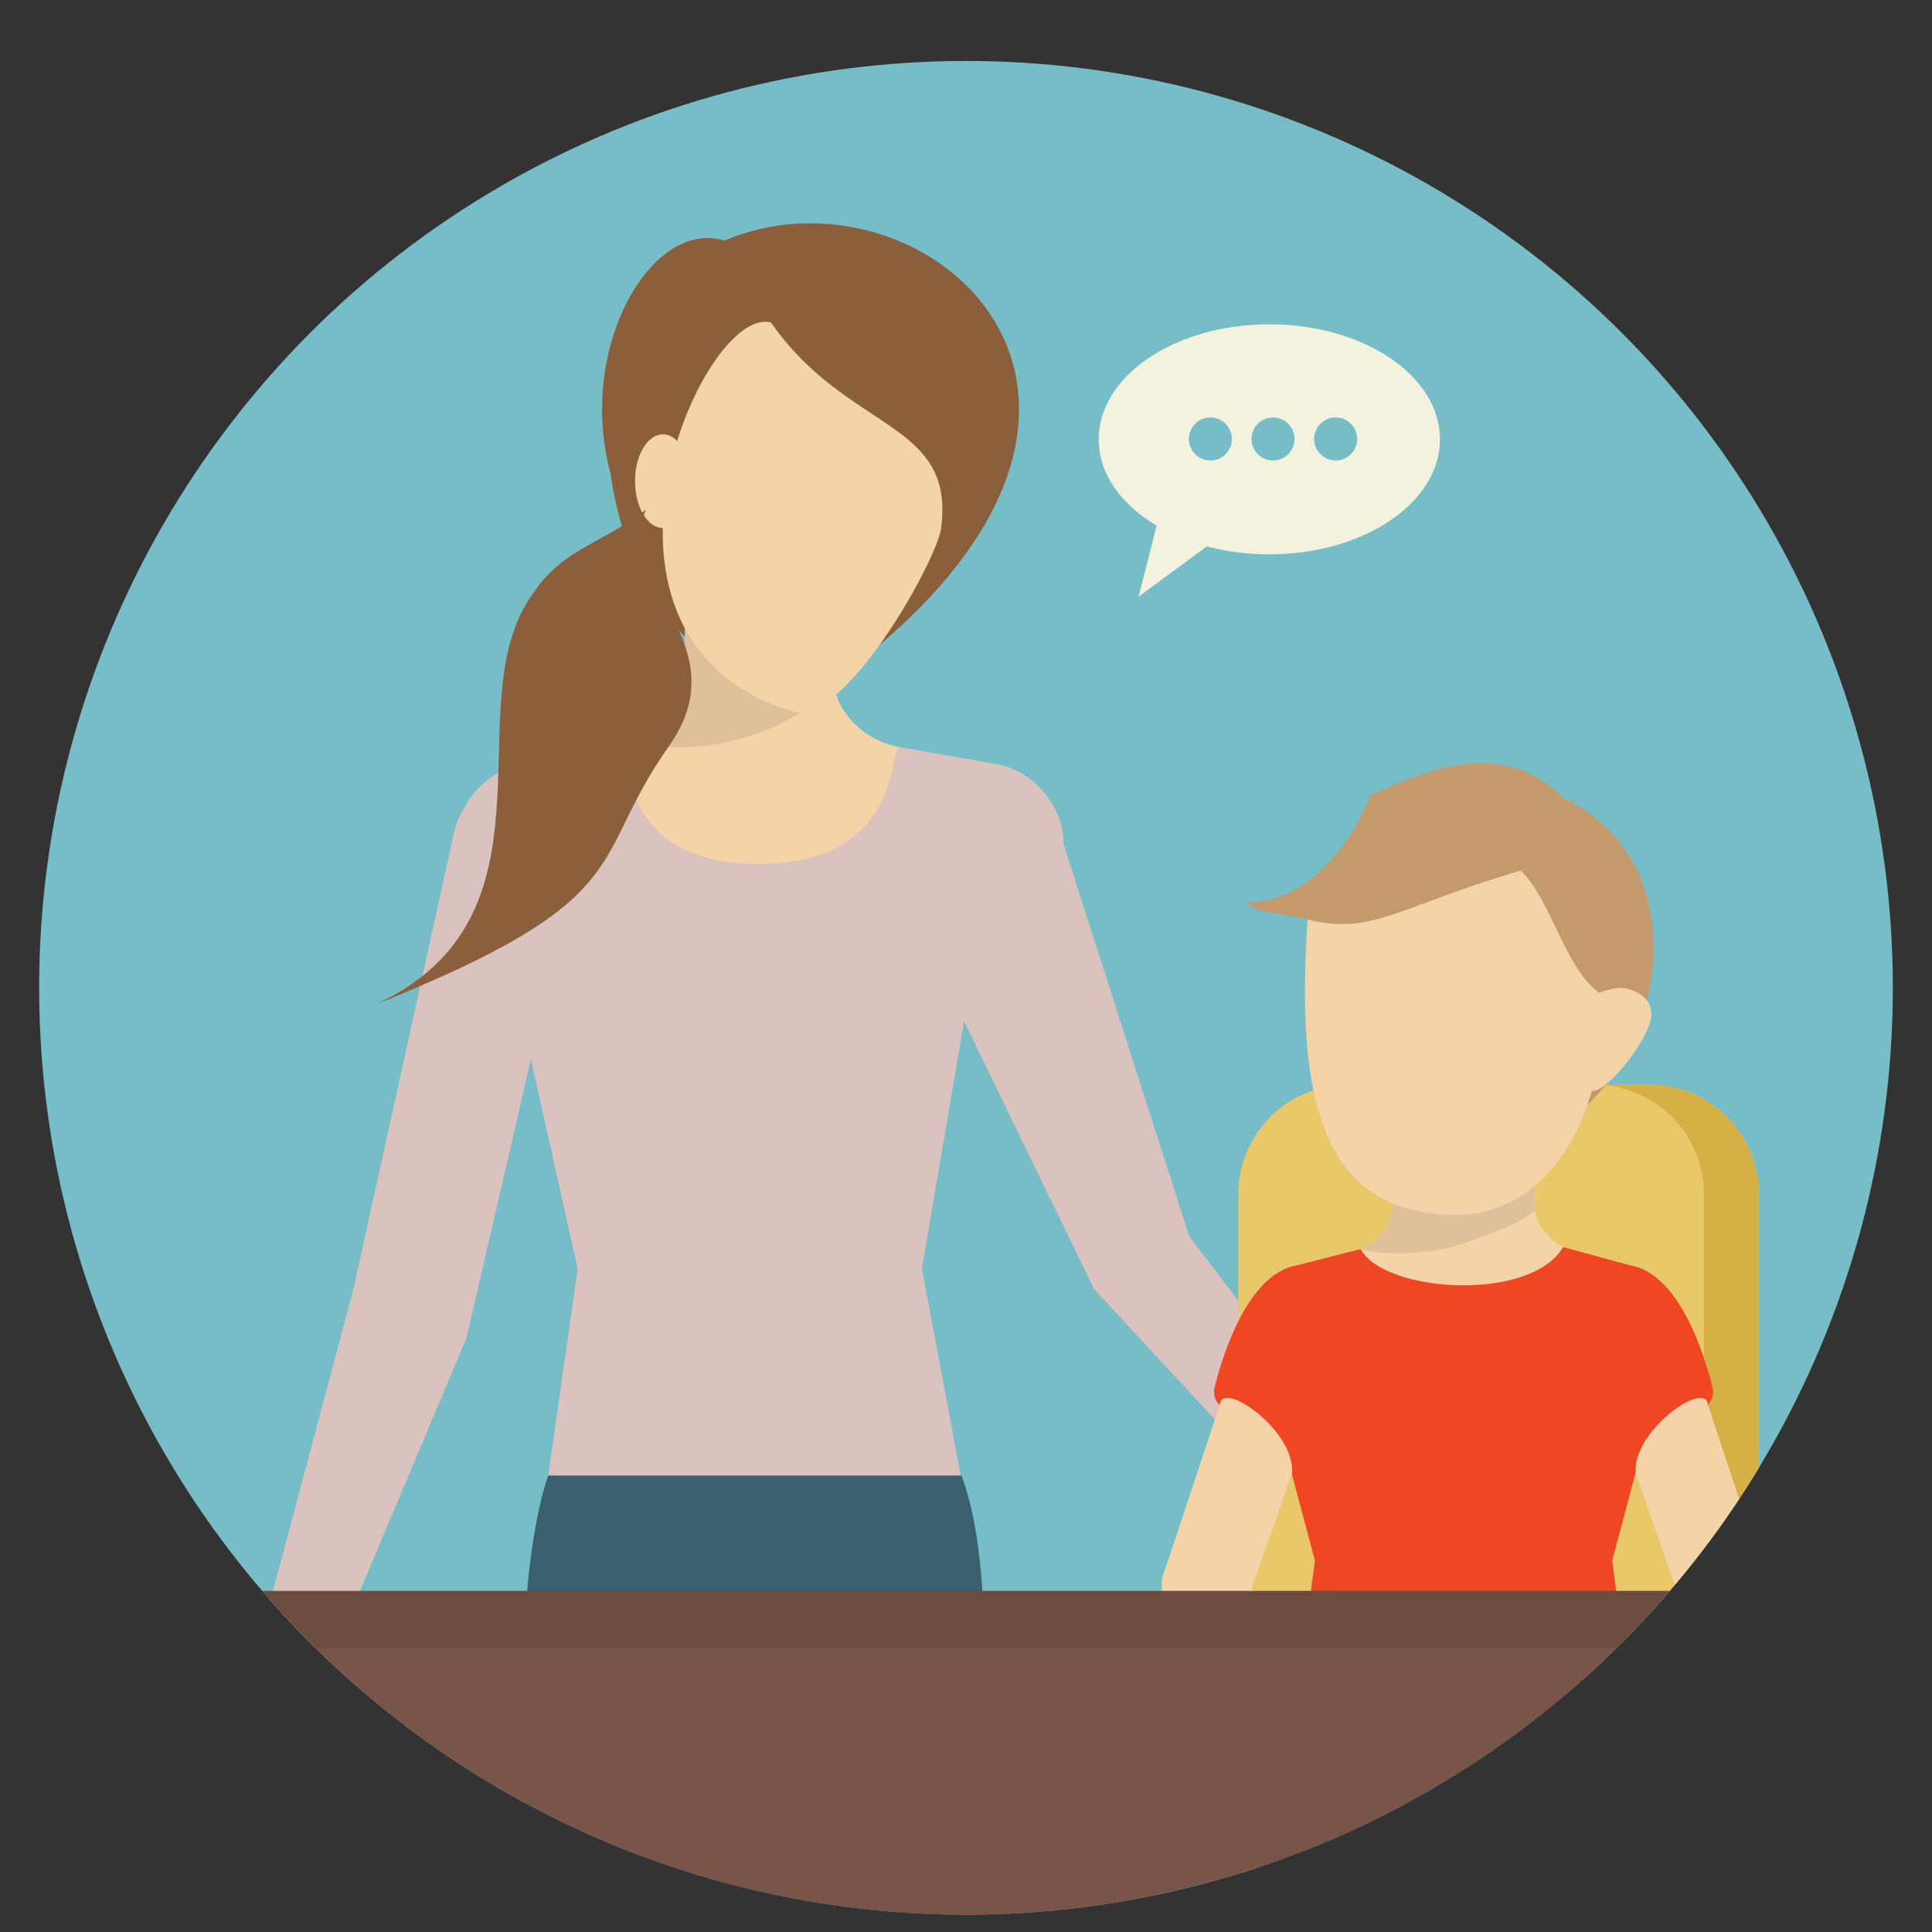 <?xml version="1.0" encoding="utf-8"?>
<!-- Generator: Adobe Illustrator 26.0.3, SVG Export Plug-In . SVG Version: 6.00 Build 0)  -->
<svg version="1.1" id="Layer_1" xmlns="http://www.w3.org/2000/svg" xmlns:xlink="http://www.w3.org/1999/xlink" x="0px" y="0px"
	 viewBox="0 0 600 600" style="enable-background:new 0 0 600 600;" xml:space="preserve">
<rect x="0" y="0" width="600" height="600" fill="#333333" stroke="none"/>
<style type="text/css">
	.st0{clip-path:url(#SVGID_00000139985995426545181450000006138277734892224181_);fill:#F8E49C;}
	.st1{clip-path:url(#SVGID_00000139985995426545181450000006138277734892224181_);fill:#A7A9AC;}
	.st2{clip-path:url(#SVGID_00000139985995426545181450000006138277734892224181_);fill:#D3DCD3;}
	.st3{fill:#A7A9AC;}
	.st4{clip-path:url(#SVGID_00000133495400198664928890000012445508490392597398_);fill:#A7A9AC;}
	.st5{fill:#76BDC8;}
	.st6{clip-path:url(#SVGID_00000122688599192222450900000004717894309549232548_);}
	.st7{fill:#F5D3A9;}
	.st8{fill:#8B5E3C;}
	.st9{clip-path:url(#SVGID_00000122688599192222450900000004717894309549232548_);fill:#F5D3A9;}
	.st10{clip-path:url(#SVGID_00000122688599192222450900000004717894309549232548_);fill:#DEC09B;}
	.st11{clip-path:url(#SVGID_00000122688599192222450900000004717894309549232548_);fill:#DAC2BF;}
	.st12{fill:#DAC2BF;}
	.st13{clip-path:url(#SVGID_00000122688599192222450900000004717894309549232548_);fill:#8B5E3C;}
	.st14{clip-path:url(#SVGID_00000122688599192222450900000004717894309549232548_);fill:#3A606F;}
	.st15{fill:#E9C869;}
	.st16{fill:#D5B044;}
	.st17{fill:#DEC09B;}
	.st18{fill:#C49A6C;}
	.st19{fill:#3F3532;}
	.st20{fill:#3D3D3C;}
	.st21{fill:#0E1025;}
	.st22{fill:#EF4623;}
	.st23{clip-path:url(#SVGID_00000182523667849356329980000013417691210391180718_);}
	.st24{fill:#6B4C3F;}
	.st25{fill:#785548;}
	.st26{fill:#F3F2DF;}
	.st27{fill:#79BDAE;}
	.st28{fill:#F2F2E8;}
	.st29{fill:none;}
	.st30{clip-path:url(#SVGID_00000106858995572318424010000003003057356095722148_);}
	.st31{fill:#E2C39E;}
	.st32{fill:#F3AA77;}
	.st33{fill:#D3DCD3;}
	.st34{fill:#F8E49C;}
	.st35{fill:#58595B;}
	.st36{fill:#69AAB4;}
	.st37{fill:#D35247;}
	.st38{fill:#414042;}
	.st39{fill:#ECCE7E;}
	.st40{fill:#939598;}
	.st41{clip-path:url(#SVGID_00000075857161379373688900000002771496559587986871_);}
</style>
<g>
	<circle class="st5" cx="300" cy="306.77" r="287.84"/>
	<g>
		<g>
			<defs>
				<circle id="SVGID_00000044170839806659240120000010341159684819373247_" cx="300" cy="306.77" r="287.84"/>
			</defs>
			<clipPath id="SVGID_00000113350709243795969270000006686619912993353366_">
				<use xlink:href="#SVGID_00000044170839806659240120000010341159684819373247_"  style="overflow:visible;"/>
			</clipPath>
			<g style="clip-path:url(#SVGID_00000113350709243795969270000006686619912993353366_);">
				<path class="st7" d="M204.61,593.8c22.23-4.46,29.49,19.47,29.86,30.74c0.63,18.96,6.23,45.74,3.98,64.53
					c-4.88,40.8-16,73.25-13.5,114.49c0.61,10.14,0.28,19.31,2.86,31.26c2.24,10.39,4.31,49.44-10.62,40.81
					c-14.93-8.63-15.94-30.69-15.7-32.36c6.71-46.55-0.1-80.29-6.93-110.15c-4.49-19.64-7.92-37.69-7.93-57.69
					C186.62,600.44,204.61,593.8,204.61,593.8z"/>
				<path class="st7" d="M275.55,593.8c-22.23-4.46-29.49,19.47-29.86,30.74c-0.63,18.96-6.23,45.74-3.98,64.53
					c4.88,40.8,16,73.25,13.5,114.49c-0.62,10.14-0.28,19.31-2.86,31.26c-2.24,10.39-4.31,49.44,10.62,40.81
					c14.93-8.63,15.94-30.69,15.7-32.36c-6.71-46.55,0.22-81.11,6.92-110.15c4.53-19.63,7.92-37.69,7.93-57.69
					C293.54,600.44,275.55,593.8,275.55,593.8z"/>
			</g>
			<g style="clip-path:url(#SVGID_00000113350709243795969270000006686619912993353366_);">
				<path class="st8" d="M248.31,218.85c-21.76-5.42-52.26-25.5-58.7-71.84c-10.58-39.02,12.72-79.3,35.37-72.29
					C290.09,47.14,381.1,130.54,248.31,218.85z"/>
			</g>
			<path style="clip-path:url(#SVGID_00000113350709243795969270000006686619912993353366_);fill:#F5D3A9;" d="M212.73,210.75v-17.7
				h46.17c0,0,0,7.92,0,17.7c0,9.77,9.25,19.33,20.67,21.35l30.02,5.3c11.41,2.01,20.67,13.04,20.67,24.63l-94.95,25.18
				l-93.92-25.18c0-11.59,9.25-22.62,20.67-24.63l30.02-5.3C203.48,230.09,212.73,220.53,212.73,210.75z"/>
			<path style="clip-path:url(#SVGID_00000113350709243795969270000006686619912993353366_);fill:#DEC09B;" d="M202.15,228.08
				c6.32-4.14,10.59-10.68,10.59-17.32v-17.7h46.17c0,0,0,7.92,0,17.7c0,0.75,0.06,1.49,0.16,2.23
				c-6.15,5.96-14.17,11.42-24.17,14.91c-13.9,4.85-27.5,5.21-36.64,2.3C199.62,229.59,200.92,228.88,202.15,228.08L202.15,228.08z"
				/>
			<path style="clip-path:url(#SVGID_00000113350709243795969270000006686619912993353366_);fill:#DAC2BF;" d="M141.38,262.03
				c0-11.59,9.25-22.62,20.67-24.63l30.02-5.3c4.41-0.78-1.95,36.41,43.63,36.18c45.59-0.23,40.07-36.85,43.87-36.18l30.02,5.3
				c11.41,2.01,20.67,13.04,20.67,24.63l39.07,121.89l72.82,95.78l-23.76,5.57l-78.68-85.02l-40.31-83.11L286.3,394l13.63,72.57
				l-129.66-8.34L179.4,394l-17.54-78.66"/>
			<path style="clip-path:url(#SVGID_00000113350709243795969270000006686619912993353366_);fill:#F5D3A9;" d="M247.14,221.24
				c-74.92-21.71-29.28-126.9-7.71-121.08c23.68,34.01,56.98,30.36,52.89,63.38C292.26,171.31,264.13,223.32,247.14,221.24z"/>
			<path style="clip-path:url(#SVGID_00000113350709243795969270000006686619912993353366_);fill:#F5D3A9;" d="M197.22,149.43
				c0,8.04,3.87,14.55,8.65,14.55c4.78,0,8.65-6.52,8.65-14.55s-3.87-14.55-8.65-14.55C201.09,134.88,197.22,141.39,197.22,149.43z"
				/>
			<g style="clip-path:url(#SVGID_00000113350709243795969270000006686619912993353366_);">
				<path class="st7" d="M97.4,524.7c0,0,1.53,14.34,1.01,17.89c-0.52,3.55-5.91,15.42-7.97,21.82c-1.87,5.81-6.24,0.73-3.86-6.74
					c4.75-14.84,1.61-15.48,1.61-15.48s-7.41,17.75-2.82,33.27c1.2,4.07-0.43,6.91-2.4,5.71c-1.14-0.69-3.51-5.19-3.51-5.19
					l-8.61-7.62l-2.84-12.49c0,0,2.8-16.96,5.17-21.38c4.42-8.25,7.85-16.58,12.95-20.66c4.47-3.57,14.05-4.76,14.05-4.76
					L97.4,524.7z"/>
				<path class="st12" d="M152.41,242.16c-5.67,4.01-9.99,9.97-11.48,16.73l-31.12,141.24L78.06,519.38l23.03,0.14l43.78-103.98
					l22.41-96.92"/>
			</g>
			<path style="clip-path:url(#SVGID_00000113350709243795969270000006686619912993353366_);fill:#8B5E3C;" d="M207.65,231.86
				c-25.12,35.47-8.12,46.95-91.04,80.11c58.5-27.05,25.87-90.59,47.17-125.03c10.47-16.93,20.63-16.43,36.84-28.67
				C190.73,181.05,230.24,199.96,207.65,231.86z"/>
			<path style="clip-path:url(#SVGID_00000113350709243795969270000006686619912993353366_);fill:#3A606F;" d="M170.26,458.24
				c0,0-19.89,50.13,3.67,180.9l16.28,185.55h38.5l5.24-287.45l6.13,287.45h46.22l5.47-180.84c0,0,26.07-134.43,6.83-185.61H170.26z
				"/>
			<g style="clip-path:url(#SVGID_00000113350709243795969270000006686619912993353366_);">
				<path class="st15" d="M546.25,576.78c0,18.84-15.27,34.12-34.12,34.12h-61.67c-18.84,0-65.9-15.27-65.9-34.12V370.95
					c0-18.84,15.27-34.11,34.12-34.11h93.45c18.84,0,34.12,15.27,34.12,34.11V576.78z"/>
				<path class="st16" d="M512.13,336.84h-17.06c18.84,0,34.11,15.27,34.11,34.11v205.83c0,4.14-0.78,8.1-2.13,11.77H365.47
					c-6.17,0-11.17,5-11.17,11.17s5,11.17,11.17,11.17h129.6h2.33h14.73c18.84,0,34.12-15.27,34.12-34.12V370.95
					C546.25,352.11,530.97,336.84,512.13,336.84z"/>
			</g>
			<g style="clip-path:url(#SVGID_00000113350709243795969270000006686619912993353366_);">
				<g>
					<path class="st7" d="M432.64,374.33v-12.36h43.94c0,0,0,5.53,0,12.36c0,6.82,6.46,13.5,14.43,14.9l15.1,3.7
						c7.97,1.41,14.43,9.11,14.43,17.2l-66.29,17.58l-65.57-17.58c0-8.09,6.46-15.79,14.43-17.2l15.1-3.7
						C426.18,387.83,432.64,381.16,432.64,374.33z"/>
					<path class="st17" d="M425.25,386.43c4.41-2.89,7.39-7.46,7.39-12.09v-12.36h43.94c0,0,0,5.53,0,12.36
						c0,0.52,0.04,1.04,0.11,1.56c-4.29,4.16-15.75,7.98-22.73,10.41c-9.71,3.38-25.05,3.64-31.43,1.61
						C423.48,387.49,424.39,386.99,425.25,386.43L425.25,386.43z"/>
					<path class="st18" d="M387.21,280.32c2.84,3.82,14.63,3.54,18.88,5.22c11.27,3.94,42.6,73.41,52.26,72.47
						c55-1.93,77.39-86.83,27.14-110.11c-20.77-21.41-48.14-5.5-59.82-1.01C425.67,246.9,413.7,280,387.21,280.32z"/>
					<path class="st7" d="M512.17,318.37c-2.75,7.59-13.43,21.08-18.13,20.46c-4.7-0.62-13.11-11.81-10.36-19.39
						c2.75-7.59,15.6-13.23,20.31-12.61C508.68,307.44,514.91,310.79,512.17,318.37z"/>
					<path class="st7" d="M437.34,375.32c-25.94-7.08-35.08-34.73-31.25-89.77c20.16,5.03,27.82-3.89,66.18-15.19
						c9.95,9.41,14.29,33.24,26.64,39.36C497.28,352.56,476.68,386.06,437.34,375.32z"/>
				</g>
				<path class="st7" d="M429.86,559.64l-11.69,55.53l0.74-4.76l-1.84,78.68c0,0,0.37,3.44-8.05,4.18
					c-8.14,0.71-9.51-3.63-9.51-3.63l-6.71-78.41c-0.1-1.14,0.02-2.26,0.32-3.3l0.43-1.46l19.42-60.49L429.86,559.64z"/>
				<path class="st7" d="M467.6,559.64l29.86,55.53l-0.74-4.76l1.84,78.68c0,0-0.37,3.44,8.05,4.18c8.14,0.71,9.51-3.63,9.51-3.63
					l6.71-78.41c0.1-1.14-0.02-2.26-0.32-3.3l-0.43-1.46l-23.96-60.49L467.6,559.64z"/>
				<polygon class="st21" points="483.98,595.69 456.56,556.35 433.68,595.69 387.21,589.84 407.57,521.05 456.56,521.05 
					505.55,521.05 530.45,589.84 				"/>
				<path class="st22" d="M378.74,436.29c-1.44-1.36-2.03-3.37-1.56-5.3c2.26-9.2,10.08-35.56,25.76-38.06l19.59-5.03
					c7.39,13.64,52.83,16.57,62.91-0.61l20.67,5.63c15.69,2.5,23.5,28.86,25.76,38.06c0.47,1.92-0.12,3.93-1.56,5.3l-22.37,21.16
					l-7.25,27.24l4.86,36.35h-51.02H403.5l4.86-36.35l-7.25-27.24L378.74,436.29z"/>
				<path class="st7" d="M503.66,516.82l17.01-23.06l-12.72-36.3c-0.88-13.46,22.03-29.1,22.43-21.22l17.03,51.18
					c1.79,3.89,1.26,8.45-1.38,11.82l-29.73,24.31c-5,3.81-6.46,4.85-10.67,2.43C501.42,523.57,501.24,521.02,503.66,516.82z"/>
				<path class="st7" d="M405.56,516.82l-17.01-23.06l12.72-36.3c0.88-13.46-22.03-29.1-22.43-21.22l-17.03,51.18
					c-1.79,3.89-1.26,8.45,1.38,11.82l29.73,24.31c5,3.81,6.46,4.85,10.67,2.43C407.8,523.57,407.98,521.02,405.56,516.82z"/>
			</g>
		</g>
		<g>
			<defs>
				<circle id="SVGID_00000002370361480268541780000002311108065987198599_" cx="300" cy="306.77" r="287.84"/>
			</defs>
			<clipPath id="SVGID_00000131329089724876456130000001479090672266626239_">
				<use xlink:href="#SVGID_00000002370361480268541780000002311108065987198599_"  style="overflow:visible;"/>
			</clipPath>
			<g style="clip-path:url(#SVGID_00000131329089724876456130000001479090672266626239_);">
				<path class="st24" d="M69.7,516.41h600.91c4.71,0,8.53-3.82,8.53-8.53v-5.29c0-4.71-3.82-8.53-8.53-8.53H69.7
					c-4.71,0-8.53,3.82-8.53,8.53v5.29C61.17,512.59,64.99,516.41,69.7,516.41z"/>
				<path class="st25" d="M456.65,511.87H67.84c0,0,0,12.25,0,27.37c0,15.11,18.88,30.22,42.17,33.73l278.14,42
					c23.29,3.52,44.45-3.11,47.26-14.8c2.81-11.69,24.09-23.07,47.53-25.41l143.38-14.31c23.43-2.34,42.43-14.16,42.43-26.41v-22.17
					H456.65z"/>
			</g>
		</g>
		<path class="st26" d="M394.21,100.72c-29.27,0-53,15.99-53,35.72c0,10.69,6.97,20.27,18,26.81l-5.62,22.05l21.22-15.62
			c6.01,1.59,12.55,2.48,19.39,2.48c29.27,0,53-15.99,53-35.72C447.21,116.71,423.48,100.72,394.21,100.72z M375.89,143.01
			c-3.69,0-6.68-2.99-6.68-6.68c0-3.69,2.99-6.68,6.68-6.68c3.69,0,6.68,2.99,6.68,6.68C382.57,140.02,379.58,143.01,375.89,143.01z
			 M395.35,143.01c-3.69,0-6.68-2.99-6.68-6.68c0-3.69,2.99-6.68,6.68-6.68c3.69,0,6.68,2.99,6.68,6.68
			C402.03,140.02,399.04,143.01,395.35,143.01z M414.81,143.01c-3.69,0-6.68-2.99-6.68-6.68c0-3.69,2.99-6.68,6.68-6.68
			s6.68,2.99,6.68,6.68C421.49,140.02,418.5,143.01,414.81,143.01z"/>
	</g>
</g>
</svg>
